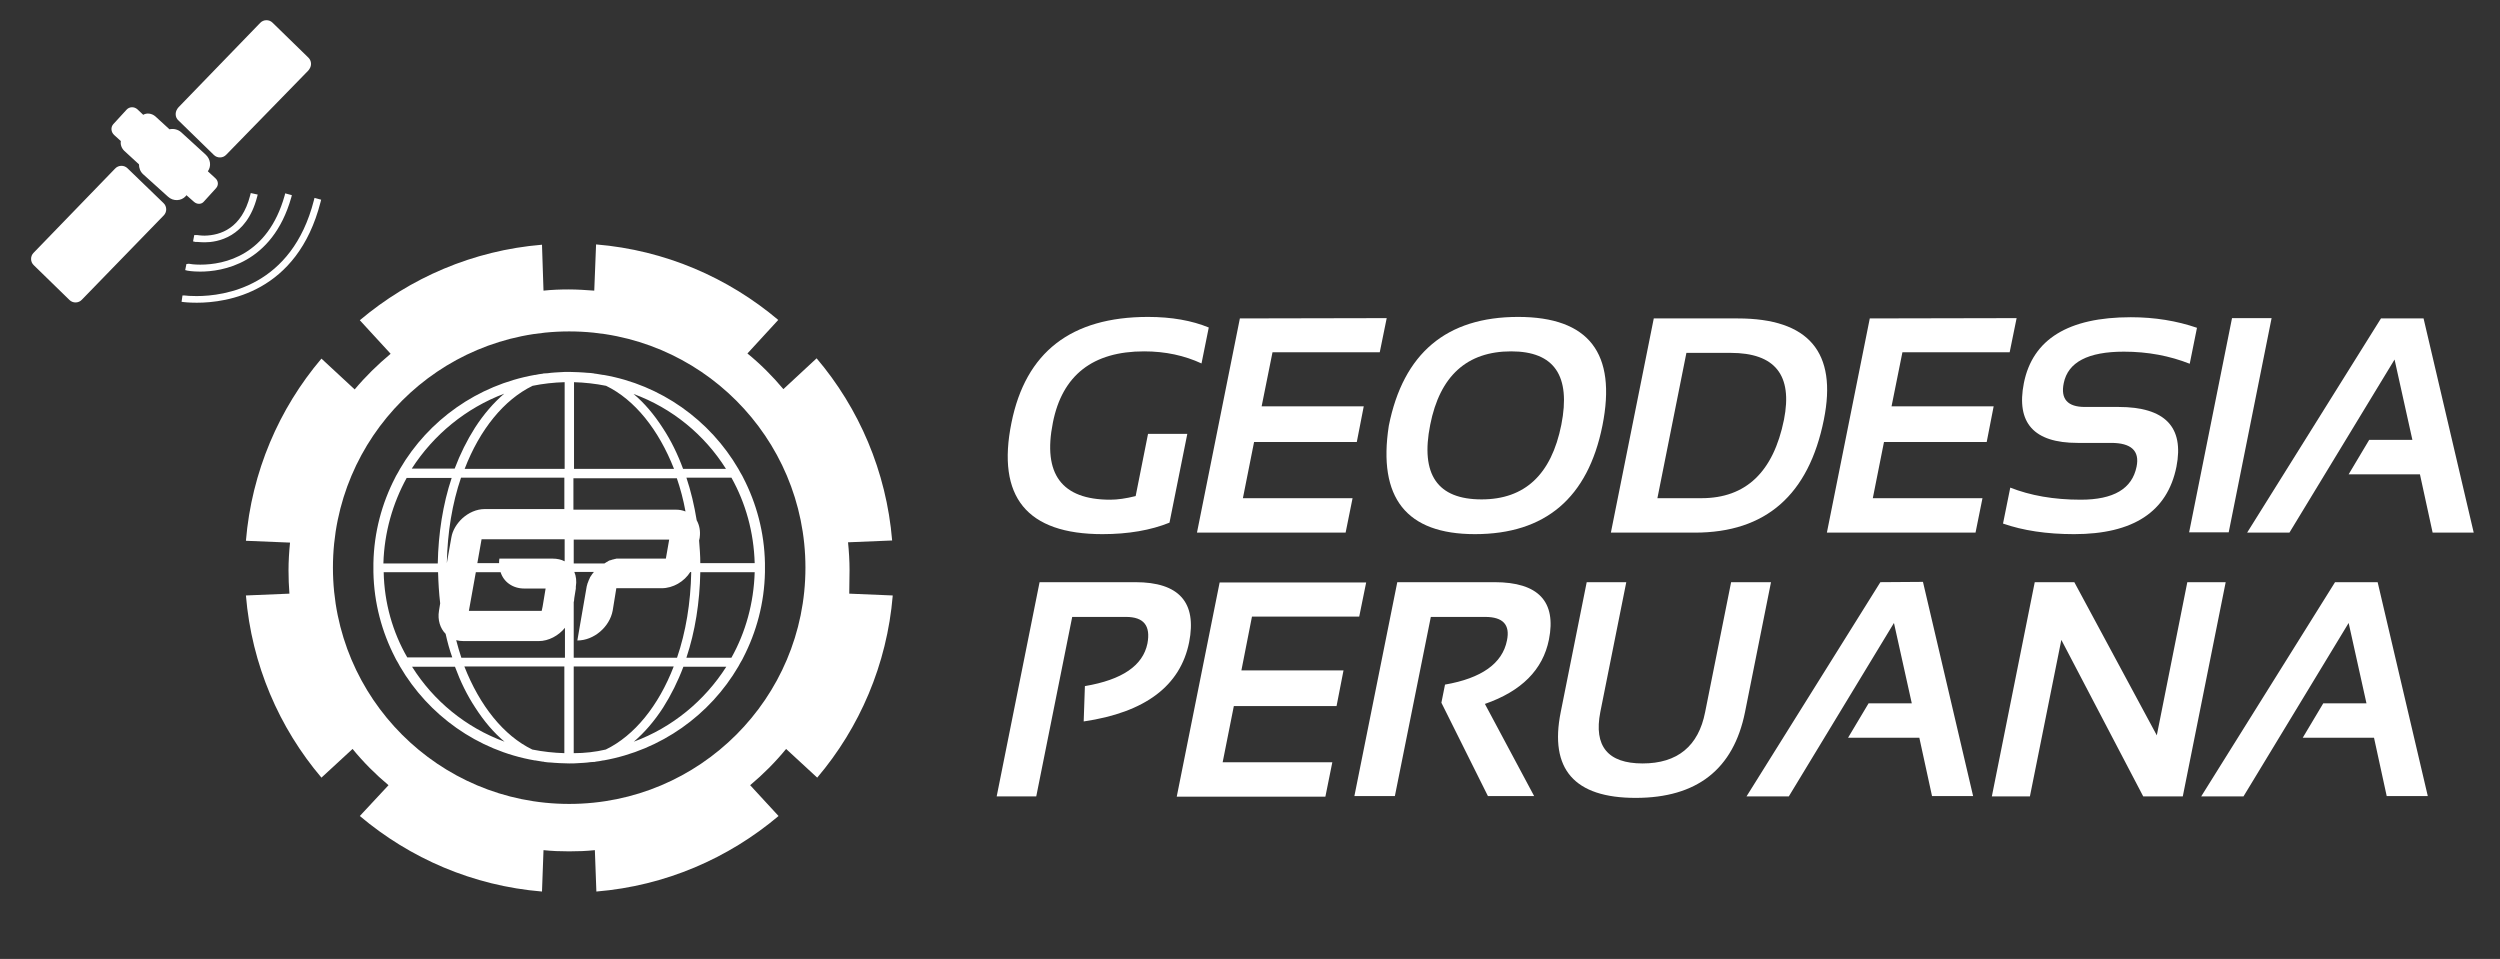<?xml version="1.0" encoding="utf-8"?>
<!-- Generator: Adobe Illustrator 21.0.0, SVG Export Plug-In . SVG Version: 6.00 Build 0)  -->
<svg version="1.1" id="Layer_1" xmlns="http://www.w3.org/2000/svg" xmlns:xlink="http://www.w3.org/1999/xlink" x="0px" y="0px"
	 viewBox="0 0 827.5 317.4" style="enable-background:new 0 0 827.5 317.4;" xml:space="preserve">
<rect x="0" y="0" width="827.5" height="317.4" fill="#333333" stroke="none"/>
<style type="text/css">
	.st0{fill:#FFFFFF;}
</style>
<g>
	<path class="st0" d="M281.2,188.7c0-3.1-0.2-6.2-0.5-9.2l14.6-0.6c-1.9-22.9-11-43.8-25-60.3l-11,10.2c-3.6-4.3-7.6-8.3-11.9-11.8
		l10.2-11.1c-16.6-14-37.4-23.1-60.3-25l-0.6,15.3c-2.8-0.2-5.6-0.4-8.4-0.4c-2.8,0-5.6,0.1-8.4,0.4L179.4,81
		c-22.9,1.9-43.7,11-60.3,25l10.2,11.1c-4.3,3.6-8.3,7.5-11.9,11.8l-11-10.2c-14,16.5-23.1,37.4-25,60.3l14.6,0.6
		c-0.3,3-0.5,6.1-0.5,9.2c0,2.6,0.1,5.1,0.3,7.7l-14.4,0.6c1.9,22.9,11,43.8,25,60.3l10.3-9.5c3.6,4.4,7.6,8.4,11.9,12l-9.5,10.2
		c16.6,14,37.4,23.1,60.3,25l0.5-13.7c2.8,0.3,5.6,0.4,8.5,0.4s5.7-0.1,8.5-0.4l0.5,13.7c22.9-1.9,43.7-11,60.3-25l-9.4-10.2
		c4.3-3.6,8.3-7.6,11.9-12l10.3,9.5c14-16.5,23.1-37.4,25-60.3l-14.4-0.6C281.1,193.8,281.2,191.3,281.2,188.7z M266.6,187.9
		c0,43.2-35,78.2-78.2,78.2s-78.2-35-78.2-78.2s35-78.2,78.2-78.2C231.6,109.7,266.6,144.7,266.6,187.9z"/>
	<path class="st0" d="M253.2,186.4L253.2,186.4c-0.2-10.2-2.8-19.8-7.2-28.3l0,0c-0.1-0.2-0.2-0.4-0.3-0.6c-0.2-0.4-0.5-0.8-0.7-1.2
		s-0.4-0.7-0.6-1.1l0,0c-9.4-16.1-25.6-27.8-44.6-31.1l0,0c-0.1,0-0.1,0-0.2,0c-0.8-0.1-1.6-0.3-2.4-0.4c-0.2,0-0.4,0-0.6-0.1
		c-0.7-0.1-1.5-0.2-2.2-0.2c-0.4,0-0.8-0.1-1.2-0.1c-0.6,0-1.1-0.1-1.7-0.1c-1,0-2-0.1-3.1-0.1c-1,0-2,0-3.1,0.1
		c-0.6,0-1.1,0.1-1.7,0.1c-0.4,0-0.8,0.1-1.2,0.1c-0.7,0.1-1.5,0.2-2.2,0.2c-0.2,0-0.4,0-0.6,0.1c-0.8,0.1-1.6,0.2-2.4,0.4
		c-0.1,0-0.1,0-0.2,0l0,0c-19,3.4-35.2,15-44.6,31.1l0,0c-0.2,0.4-0.4,0.7-0.6,1.1c-0.2,0.4-0.5,0.8-0.7,1.2
		c-0.1,0.2-0.2,0.4-0.3,0.6l0,0c-4.4,8.5-7,18.1-7.2,28.3l0,0c0,0.5,0,1,0,1.5s0,1,0,1.5l0,0c0.2,10.2,2.8,19.8,7.2,28.3l0,0
		c0.1,0.2,0.2,0.4,0.3,0.6c0.2,0.4,0.5,0.8,0.7,1.2s0.4,0.7,0.6,1.1l0,0c9.4,16.1,25.6,27.8,44.6,31.1l0,0c0.1,0,0.1,0,0.2,0
		c0.8,0.1,1.6,0.3,2.4,0.4c0.2,0,0.4,0,0.6,0.1c0.7,0.1,1.5,0.2,2.2,0.2c0.4,0,0.8,0.1,1.2,0.1c0.6,0,1.1,0.1,1.7,0.1
		c1,0,2,0.1,3.1,0.1c1,0,2,0,3.1-0.1c0.6,0,1.1-0.1,1.7-0.1c0.4,0,0.8-0.1,1.2-0.1c0.7-0.1,1.5-0.2,2.2-0.2c0.2,0,0.4,0,0.6-0.1
		c0.8-0.1,1.6-0.2,2.4-0.4c0.1,0,0.1,0,0.2,0l0,0c19-3.4,35.2-15,44.6-31.1l0,0c0.2-0.4,0.4-0.7,0.6-1.1c0.2-0.4,0.5-0.8,0.7-1.2
		c0.1-0.2,0.2-0.4,0.3-0.6l0,0c4.4-8.5,7-18.1,7.2-28.3l0,0c0-0.5,0-1,0-1.5S253.2,186.9,253.2,186.4z M240.3,155.2h-14.2
		c-1.8-4.9-4-9.4-6.7-13.5c-2.9-4.5-6.1-8.3-9.7-11.3C222.5,135.1,233.2,143.9,240.3,155.2z M189.9,126.5c3.6,0.1,7.2,0.5,10.7,1.2
		c9.5,4.6,17.4,14.5,22.5,27.5H190v-28.7H189.9z M224,158.2c1.2,3.5,2.2,7.2,2.9,11.1c-1-0.4-2-0.6-3.2-0.6h-28.5h-5.4v-10.4H224
		V158.2z M228.8,189.4c-0.2,10.2-1.8,19.8-4.7,28.3h-34.2v-18.4l0.1-0.4l0.1-1l0.5-3.1v-0.3v-0.3c0.3-1.8,0.1-3.5-0.5-4.9h6.5
		l-0.1,0.1l0,0c-0.1,0.2-0.3,0.4-0.4,0.5l0,0l0,0c-0.2,0.3-0.4,0.6-0.6,0.9c0,0,0,0.1-0.1,0.1c-0.1,0.3-0.3,0.6-0.4,0.9
		c0,0.1-0.1,0.1-0.1,0.2c-0.1,0.3-0.2,0.5-0.3,0.8c0,0.1-0.1,0.2-0.1,0.2c-0.1,0.4-0.2,0.7-0.3,1.1l-3.1,17.9l0,0
		c5.5,0,10.7-4.5,11.7-9.9l1.2-7.4h14.9c0,0,0,0,0.1,0c3.8,0,7.5-2.2,9.5-5.4L228.8,189.4L228.8,189.4z M173.5,194.8h7.1l-1,6
		c-0.1,0.5-0.2,0.9-0.3,1.4h-2h-7.8h-14.3l2.3-12.8h8.2C166.7,192.6,169.7,194.8,173.5,194.8z M147.9,186.4
		c0.2-10.2,1.8-19.8,4.7-28.3h34.2v10.4H171h-10.5c-2.8,0-5.4,1.2-7.5,3.1c-1.8,1.7-3.2,3.9-3.6,6.3L147.9,186.4L147.9,186.4z
		 M220.4,184.9h-14.9c-0.1,0-0.1,0-0.2,0c-0.2,0-0.5,0-0.7,0c-0.1,0-0.3,0-0.4,0c-0.2,0-0.3,0-0.5,0.1c-0.1,0-0.3,0-0.4,0.1
		c-0.2,0-0.3,0.1-0.5,0.1c-0.2,0.1-0.4,0.1-0.6,0.2c-0.1,0-0.3,0.1-0.4,0.1c-0.1,0-0.3,0.1-0.4,0.2c-0.1,0-0.2,0.1-0.3,0.2
		c-0.2,0.1-0.5,0.2-0.7,0.4c-0.1,0-0.2,0.1-0.3,0.2c0,0,0,0-0.1,0h-10.1v-7.9h31.6L220.4,184.9z M182.9,184.9h-17.6l0,0
		c-0.1,0.5-0.1,1-0.1,1.5H158l1.4-7.9h24.2l0,0h3.3v7.3C185.8,185.2,184.4,184.9,182.9,184.9z M186.9,126.5v28.7h-33.1
		c5-13,13-22.9,22.5-27.5C179.7,127,183.3,126.6,186.9,126.5z M166.9,130.3c-3.5,3-6.8,6.8-9.7,11.3c-2.6,4.1-4.9,8.7-6.7,13.5
		h-14.2C143.5,143.9,154.2,135.1,166.9,130.3z M134.6,158.2h14.9c-2.9,8.7-4.4,18.3-4.6,28.3h-18C127.2,176.2,130,166.6,134.6,158.2
		z M127,189.4h18c0.1,3.5,0.3,6.9,0.7,10.3l-0.4,2.5l0,0c-0.5,3,0.4,5.8,2.2,7.6c0.6,2.7,1.3,5.3,2.2,7.8h-14.9
		C130,209.3,127.2,199.6,127,189.4z M136.4,220.7h14.2c1.8,4.9,4,9.4,6.7,13.5c2.9,4.5,6.1,8.3,9.7,11.3
		C154.2,240.8,143.5,232,136.4,220.7z M186.9,249.3c-3.6-0.1-7.2-0.5-10.7-1.2c-9.5-4.6-17.4-14.5-22.5-27.5h33.1v28.7H186.9z
		 M152.7,217.7c-0.6-1.9-1.2-3.8-1.7-5.8c0.8,0.2,1.6,0.3,2.5,0.3h0.9l0,0h3.5l0,0h20.4c3.3,0,6.6-1.8,8.7-4.4v9.9H152.7z
		 M189.9,249.3v-28.7H223c-5,13-13,22.9-22.5,27.5C197.1,248.9,193.5,249.3,189.9,249.3z M209.8,245.5c3.5-3,6.8-6.8,9.7-11.3
		c2.6-4.1,4.9-8.7,6.7-13.5h14.2C233.2,232,222.5,240.8,209.8,245.5z M242.1,217.7h-14.9c2.9-8.7,4.4-18.3,4.6-28.3h18
		C249.5,199.6,246.8,209.3,242.1,217.7z M231.8,186.4c0-2.5-0.2-5-0.4-7.5l0.2-0.9l0,0v-0.2v0.1c0.3-2.1-0.1-4.1-1-5.7
		c-0.8-4.9-1.9-9.6-3.4-14.1h14.9c4.7,8.4,7.4,18,7.7,28.3L231.8,186.4L231.8,186.4z"/>
	<path class="st0" d="M375.8,192.7h-31.7l-14.2,70.9H343l11.9-59.4h17.8c5.9,0,8.2,2.9,7.1,8.8c-1.5,7.3-8.3,12-20.7,14.1l-0.4,11.7
		c20.4-3,32-11.8,34.9-26.2C396.2,199.4,390.3,192.7,375.8,192.7z M414.4,204.1h35.5l2.3-11.3h-48.5l-14.2,70.9h49.2l2.3-11.4h-36.3
		l3.7-18.6h34l2.3-11.8h-33.8L414.4,204.1z M494.7,192.7h-32.2l-14.2,70.8h13.4l11.9-59.3h18c5.9,0,8.3,2.6,7.2,7.8
		c-1.5,7.6-8.4,12.5-20.5,14.6l-1.2,6l15.4,30.9h15.3L491.5,233c12.1-4.2,19.2-11.3,21.2-21.3C515.2,199.1,509.2,192.7,494.7,192.7z
		 M573,192.7l-8.6,43c-2.2,11.3-9.2,17-20.7,17s-16.2-5.7-14-17l8.6-43h-13.1l-8.6,43c-3.8,18.9,4.5,28.4,24.8,28.4
		s32.4-9.5,36.2-28.4l8.6-43L573,192.7L573,192.7z M622.4,192.7l-44.3,70.9h14l34.8-57.4l5.9,26.6h-14.3l-6.8,11.4h23.6l4.2,19.3
		h13.6l-16.6-70.9L622.4,192.7L622.4,192.7z M724,192.7l-10.1,50.7l-27.3-50.7h-13.1l-14.2,70.9h12.6l10.4-51.8l27.1,51.8h13.1
		l14.2-70.9L724,192.7L724,192.7z M787,192.7h-14.1l-44.3,70.9h14l34.8-57.4l5.9,26.6H769l-6.8,11.4h23.6l4.2,19.3h13.6L787,192.7z"
		/>
	<g>
		<g>
			<path class="st0" d="M387.1,173c-6.2,2.5-13.6,3.8-22.2,3.8c-25,0-35.1-12.3-30.1-36.9c4.7-23.3,19.7-35,45.2-35
				c7.8,0,14.5,1.2,20.1,3.5l-2.4,11.9c-5.6-2.6-11.9-4-19-4c-17,0-27.1,7.9-30.2,23.6c-3.4,17,2.9,25.5,19,25.5
				c2.4,0,5.2-0.4,8.4-1.2l4.1-20.6h13L387.1,173z"/>
			<path class="st0" d="M459,105.3l-2.3,11.3h-35.5l-3.6,17.9h33.8l-2.3,11.8h-34l-3.7,18.6h36.3l-2.3,11.4h-49.2l14.2-70.9
				L459,105.3L459,105.3z"/>
			<path class="st0" d="M459.7,140.9c4.8-24,19.1-36,42.8-36c23.4,0,32.7,12,27.9,36c-4.8,23.9-18.9,35.9-42.2,35.9
				C465.5,176.8,456,164.8,459.7,140.9z M490.4,165.3c14.3,0,23.1-8.2,26.4-24.7c3.2-16.2-2.3-24.3-16.6-24.3
				c-14.6,0-23.6,8.1-26.8,24.3C470.1,157.1,475.8,165.3,490.4,165.3z"/>
			<path class="st0" d="M533.2,176.3l14.2-70.9h27.8c23.5,0,33,11.2,28.5,33.5c-5,24.9-19.2,37.4-42.7,37.4L533.2,176.3L533.2,176.3
				z M563.2,164.9c14.7,0,23.8-8.7,27.3-26c2.9-14.7-2.9-22.1-17.7-22.1h-14.6l-9.6,48.1H563.2z"/>
			<path class="st0" d="M667.5,105.3l-2.3,11.3h-35.5l-3.6,17.9h33.8l-2.3,11.8h-34l-3.7,18.6h36.3l-2.3,11.4h-49.2l14.2-70.9
				L667.5,105.3L667.5,105.3z"/>
			<path class="st0" d="M663,173.3l2.4-11.9c6.6,2.6,14.3,4,23.3,4c10.9,0,17-3.6,18.5-10.9c1.1-5.3-1.8-7.9-8.4-7.9h-11.1
				c-14.5,0-20.4-6.6-17.8-19.8c2.9-14.5,14.7-21.8,35.4-21.8c7.9,0,15.2,1.2,21.9,3.5l-2.4,11.9c-6.6-2.6-13.8-4-21.8-4
				c-11.9,0-18.5,3.5-19.9,10.4c-1.1,5.3,1.3,7.9,7,7.9h11.1c15.4,0,21.8,6.6,19.2,19.8c-3,14.9-14.3,22.3-33.9,22.3
				C677.4,176.8,669.6,175.6,663,173.3z"/>
			<path class="st0" d="M751.9,105.3l-14.2,70.9h-13.1l14.2-70.9C738.8,105.3,751.9,105.3,751.9,105.3z"/>
			<path class="st0" d="M757.8,176.3h-14l44.3-70.9h14.1l16.6,70.9h-13.6L801,157h-23.6l6.8-11.4h14.3l-5.9-26.6L757.8,176.3z"/>
		</g>
	</g>
	<path class="st0" d="M67.8,80.2c4,0,13.8-1.5,17.3-15l0.2-0.8L83,63.9l-0.2,0.8C80,75.6,73,77.9,67.7,78c-1.3,0-2.3-0.2-2.5-0.2
		h-0.9l-0.4,2.1l0.9,0.2C65,80,66.1,80.2,67.8,80.2L67.8,80.2z M104.1,65.5l-0.2,0.8C96.6,94.9,74.3,98,65.1,98c-2,0-3.3-0.1-4-0.2
		h-0.7l-0.3,2.1l0.8,0.1c0,0,1.6,0.2,4.2,0.2h0.1c9.7,0,33.2-3.2,40.9-33.3l0.2-0.8L104.1,65.5z M61.7,87.4l-0.4,2l0.8,0.2
		c0,0,1.6,0.3,4.1,0.3h0.1c7,0,23.8-2.4,30.1-24.5l0.2-0.8L94.4,64l-0.2,0.8c-5.6,19.8-19.9,22.8-27.9,22.8c-2,0-3.3-0.2-3.8-0.3
		L61.7,87.4L61.7,87.4z M42.2,55.7c-1.1-1.1-3-1.1-4.1,0.1l-27,27.9c-1.1,1.1-1.1,3,0.1,4.1L23,99.3c1.1,1.1,3,1.1,4.1-0.1
		l27.1-27.9c1.1-1.1,1.1-3-0.1-4.1L42.2,55.7z M70.8,51.3c1.1,1.1,3,1.1,4.1-0.1L102,23.4c0.2-0.2,0.4-0.5,0.5-0.7
		c0.7-1.1,0.6-2.6-0.4-3.6L90.2,7.5c-1.1-1.1-3-1.1-4.1,0.1l-27,27.9c-0.2,0.2-0.4,0.5-0.5,0.7c-0.7,1.1-0.6,2.7,0.4,3.6L70.8,51.3z
		 M61.7,64.6l2.5,2.2c1,0.9,2.5,0.9,3.3-0.1l4-4.4c0.9-1,0.8-2.4-0.2-3.3l-2.5-2.3c1.2-1.7,0.9-4-0.7-5.5L60,43.8
		c-1.1-1-2.6-1.3-3.9-1l-4.7-4.3c-1.2-1-2.8-1.2-4-0.5l-1.9-1.8c-1.1-1-2.7-0.9-3.6,0.1l-4.4,4.8c-0.9,1-0.8,2.6,0.3,3.6l2.2,2
		c-0.2,1.1,0.2,2.3,1.1,3.2l4.9,4.5c0,1.2,0.4,2.4,1.4,3.3l8.2,7.4c1.7,1.6,4.4,1.5,5.9-0.2L61.7,64.6z"/>
</g>
</svg>
